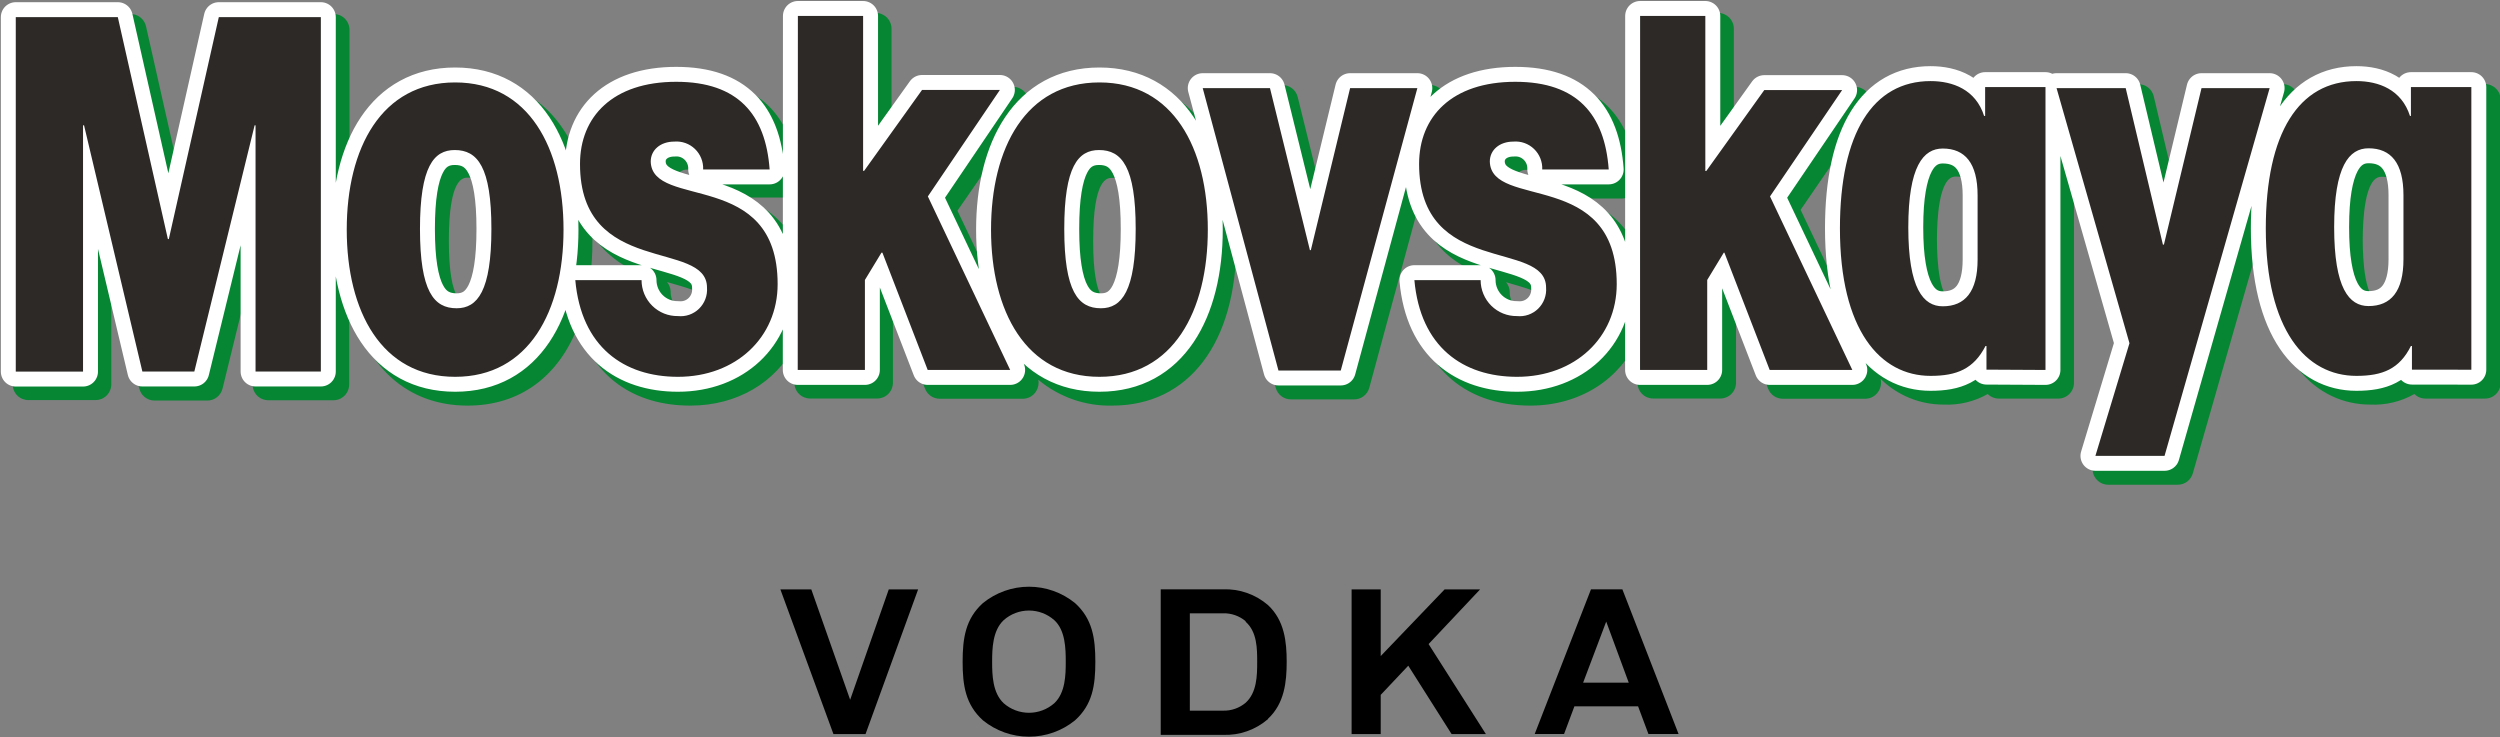<svg xmlns="http://www.w3.org/2000/svg" width="339" height="100" viewBox="0 0 339 100" fill="none"><rect x="0" y="0" width="339" height="100" fill="#808080" stroke="none"/><g clip-path="url(#clip0)"><path d="M117.367 99.54H113.014L105.82 79.923H110.013L115.281 94.888L120.517 79.923H124.498L117.367 99.54Z" fill="black"></path><path d="M142.963 84.095C142.015 83.253 140.795 82.789 139.53 82.789C138.266 82.789 137.045 83.253 136.098 84.095C134.597 85.507 134.534 87.935 134.534 89.743C134.534 91.55 134.597 93.946 136.098 95.358C137.048 96.193 138.268 96.653 139.53 96.653C140.793 96.653 142.012 96.193 142.963 95.358C144.463 93.946 144.516 91.54 144.516 89.743C144.516 87.946 144.463 85.464 142.963 84.095ZM145.772 97.679C144.005 99.113 141.802 99.895 139.53 99.895C137.259 99.895 135.056 99.113 133.288 97.679C130.926 95.54 130.532 92.951 130.532 89.743C130.532 86.534 130.926 83.902 133.288 81.774C135.056 80.34 137.259 79.558 139.53 79.558C141.802 79.558 144.005 80.34 145.772 81.774C148.135 83.913 148.529 86.534 148.529 89.743C148.529 92.951 148.135 95.551 145.772 97.679Z" fill="black"></path><path d="M168.909 84.234C168.052 83.513 166.962 83.133 165.844 83.164H161.342V96.364H165.844C166.962 96.396 168.052 96.016 168.909 95.294C170.442 93.914 170.474 91.582 170.474 89.785C170.474 87.988 170.474 85.689 168.909 84.309V84.234ZM171.943 97.508C170.251 98.969 168.073 99.734 165.844 99.647H157.394V79.913H165.844C168.073 79.828 170.251 80.592 171.943 82.052C174.177 84.127 174.475 87.036 174.475 89.743C174.475 92.449 174.177 95.39 171.943 97.465" fill="black"></path><path d="M196.836 99.54L190.961 90.267L187.225 94.224V99.54H183.277V79.923H187.225V88.962L195.888 79.923H200.699L193.717 87.336L201.486 99.54H196.836Z" fill="black"></path><path d="M217.802 84.287L214.673 92.566H220.856L217.802 84.287ZM223.527 99.53L222.123 95.775H213.491L212.087 99.53H208.106L215.737 79.913H219.994L227.614 99.53H223.527Z" fill="black"></path><path d="M325.484 28.174V36.903C325.484 41.085 323.802 41.085 322.898 41.085C320.631 41.085 320.386 35.105 320.386 32.528C320.386 29.95 320.631 23.971 322.898 23.971C323.802 23.971 325.484 23.971 325.484 28.142V28.174ZM267.737 28.142V36.87C267.737 41.053 266.055 41.053 265.161 41.053C262.884 41.053 262.65 35.073 262.65 32.496C262.65 29.918 262.884 23.939 265.161 23.939C266.055 23.939 267.737 23.939 267.737 28.11V28.142ZM221.974 33.715C221.237 32.098 220.168 30.656 218.836 29.485C217.504 28.314 215.94 27.441 214.247 26.923H219.898C220.194 26.923 220.488 26.862 220.759 26.742C221.03 26.622 221.273 26.447 221.473 26.227C221.701 25.977 221.868 25.677 221.963 25.35L221.974 33.715ZM206.01 23.329C206.295 23.109 206.651 23.003 207.01 23.029C208.181 23.029 208.766 23.575 208.766 24.645C208.768 24.832 208.794 25.019 208.841 25.201C206.818 24.623 205.946 24.131 205.935 23.521C205.931 23.486 205.936 23.449 205.949 23.416C205.962 23.382 205.983 23.353 206.01 23.329ZM207.489 42.358C207.121 42.368 206.755 42.303 206.413 42.165C206.071 42.028 205.761 41.821 205.501 41.559C205.242 41.296 205.039 40.983 204.905 40.638C204.771 40.294 204.709 39.925 204.722 39.555C204.704 39.085 204.531 38.634 204.232 38.272L204.913 38.475C208 39.352 209.298 39.844 209.298 40.614C209.298 41.684 208.99 42.304 207.489 42.304V42.358ZM153.616 32.677C153.616 41.234 151.69 41.234 151.051 41.234C150.21 41.234 148.231 41.234 148.231 32.677C148.231 24.12 150.168 24.12 150.796 24.12C151.647 24.12 153.616 24.12 153.616 32.677ZM107.789 32.752C106.202 29.903 103.595 27.769 100.498 26.784H106.118C106.415 26.783 106.709 26.72 106.982 26.601C107.255 26.481 107.5 26.307 107.704 26.088V26.024L107.789 32.752ZM80.331 31.929C82.167 34.598 84.862 36.551 87.961 37.459H80.054C80.241 35.904 80.333 34.34 80.331 32.774V31.929ZM92.229 23.297C92.515 23.077 92.871 22.971 93.23 22.997C94.4 22.997 94.986 23.543 94.986 24.612C94.988 24.8 95.013 24.987 95.06 25.169C93.038 24.591 92.165 24.099 92.155 23.489C92.151 23.453 92.156 23.417 92.168 23.384C92.181 23.35 92.202 23.32 92.229 23.297ZM93.719 42.326C93.35 42.337 92.983 42.273 92.64 42.136C92.297 42 91.985 41.794 91.725 41.531C91.464 41.268 91.26 40.954 91.126 40.609C90.991 40.263 90.928 39.894 90.941 39.523C90.923 39.053 90.751 38.602 90.452 38.239L91.133 38.443C94.23 39.32 95.518 39.812 95.518 40.582C95.518 41.652 95.209 42.272 93.719 42.272V42.326ZM66.251 32.645C66.251 41.202 64.324 41.202 63.686 41.202C62.845 41.202 60.865 41.202 60.865 32.645C60.865 24.088 62.792 24.088 63.43 24.088C64.271 24.088 66.251 24.088 66.251 32.645ZM336.882 11.253H328.687C328.383 11.251 328.083 11.316 327.805 11.441C327.528 11.567 327.281 11.75 327.08 11.98C325.34 10.922 323.334 10.388 321.301 10.44C319.36 10.419 317.442 10.854 315.697 11.71C313.953 12.566 312.432 13.82 311.255 15.371L311.595 14.173C311.689 13.852 311.708 13.514 311.649 13.185C311.589 12.857 311.455 12.546 311.255 12.279C311.055 12.009 310.795 11.789 310.496 11.639C310.196 11.488 309.865 11.411 309.531 11.413H300.293C299.804 11.4 299.325 11.556 298.937 11.857C298.55 12.157 298.277 12.582 298.164 13.06L295.067 25.81L292.055 13.082C291.947 12.599 291.676 12.169 291.288 11.865C290.9 11.561 290.419 11.401 289.927 11.413H280.551C280.371 11.413 280.193 11.434 280.018 11.477C279.716 11.331 279.385 11.255 279.05 11.253H270.866C270.56 11.25 270.257 11.313 269.978 11.439C269.699 11.565 269.45 11.749 269.248 11.98C267.508 10.922 265.502 10.388 263.469 10.44C259.127 10.44 249.027 12.579 249.027 32.592C249.008 35.05 249.204 37.506 249.612 39.93L244.163 28.452L253.284 15.157C253.513 14.834 253.648 14.453 253.674 14.057C253.701 13.662 253.617 13.267 253.432 12.916C253.248 12.565 252.97 12.273 252.63 12.072C252.29 11.871 251.901 11.769 251.507 11.777H240.949C240.608 11.775 240.271 11.855 239.968 12.012C239.664 12.168 239.402 12.396 239.204 12.675L235.107 18.366V3.893C235.107 3.326 234.882 2.782 234.483 2.381C234.084 1.98 233.543 1.754 232.978 1.754H224.134C223.569 1.754 223.028 1.98 222.629 2.381C222.23 2.782 222.005 3.326 222.005 3.893V23.714C221.058 15.157 215.971 10.654 207.223 10.654C202.466 10.654 198.581 12.044 195.92 14.494L195.984 14.269C196.074 13.948 196.088 13.611 196.025 13.285C195.962 12.958 195.824 12.65 195.622 12.386C195.423 12.119 195.164 11.903 194.867 11.754C194.569 11.606 194.241 11.529 193.909 11.531H184.788C184.298 11.518 183.818 11.676 183.43 11.978C183.042 12.28 182.77 12.708 182.66 13.189L179.35 26.848L175.976 13.178C175.864 12.699 175.591 12.274 175.203 11.974C174.815 11.674 174.337 11.518 173.848 11.531H164.727C164.395 11.528 164.068 11.603 163.771 11.749C163.473 11.896 163.214 12.111 163.013 12.376C162.813 12.641 162.676 12.948 162.611 13.274C162.547 13.6 162.557 13.937 162.641 14.258L163.439 17.232C162.024 15.159 160.112 13.478 157.88 12.343C155.648 11.209 153.168 10.657 150.668 10.739C140.281 10.739 133.821 19.221 133.821 32.87C133.82 34.414 133.909 35.957 134.087 37.491L129.83 28.57L139.11 15.157C139.339 14.833 139.475 14.451 139.501 14.055C139.526 13.658 139.442 13.262 139.256 12.911C139.07 12.56 138.791 12.268 138.449 12.068C138.108 11.867 137.717 11.767 137.322 11.777H126.765C126.423 11.775 126.086 11.855 125.783 12.012C125.479 12.168 125.217 12.396 125.019 12.675L120.89 18.366V3.893C120.89 3.326 120.665 2.782 120.266 2.381C119.867 1.98 119.326 1.754 118.761 1.754H109.917C109.353 1.754 108.811 1.98 108.412 2.381C108.013 2.782 107.789 3.326 107.789 3.893V21.083C106.182 14.237 101.297 10.654 93.496 10.654C85.162 10.654 79.511 14.868 78.447 21.575C75.829 14.697 70.561 10.729 63.452 10.729C55.182 10.729 49.403 16.077 47.392 25.179V4.043C47.392 3.476 47.167 2.932 46.768 2.531C46.369 2.129 45.828 1.904 45.263 1.904H31.428C30.933 1.893 30.449 2.056 30.061 2.364C29.672 2.673 29.403 3.107 29.299 3.594L24.553 24.666L19.806 3.594C19.702 3.107 19.433 2.673 19.044 2.364C18.656 2.056 18.172 1.893 17.677 1.904H3.842C3.278 1.904 2.736 2.129 2.337 2.531C1.938 2.932 1.714 3.476 1.714 4.043V52.113C1.714 52.68 1.938 53.224 2.337 53.625C2.736 54.027 3.278 54.252 3.842 54.252H12.963C13.527 54.252 14.069 54.027 14.468 53.625C14.867 53.224 15.091 52.68 15.091 52.113V36.614L18.88 52.658C18.99 53.139 19.262 53.566 19.65 53.868C20.038 54.171 20.518 54.329 21.009 54.316H28.054C28.543 54.329 29.022 54.173 29.41 53.873C29.797 53.573 30.07 53.148 30.183 52.669L34.248 36.09V52.134C34.248 52.702 34.472 53.246 34.871 53.647C35.271 54.048 35.812 54.273 36.377 54.273H45.221C45.785 54.273 46.327 54.048 46.726 53.647C47.125 53.246 47.349 52.702 47.349 52.134V40.55C49.361 49.62 55.139 55.001 63.409 55.001C70.497 55.001 75.744 51.065 78.372 44.23C80.501 51.054 85.918 55.001 93.623 55.001C100.009 55.001 105.213 51.792 107.714 46.936V51.899C107.714 52.466 107.938 53.01 108.338 53.411C108.737 53.813 109.278 54.038 109.843 54.038H118.953C119.517 54.038 120.059 53.813 120.458 53.411C120.857 53.01 121.081 52.466 121.081 51.899V41.416L125.424 52.68C125.576 53.091 125.851 53.445 126.211 53.694C126.571 53.942 126.998 54.074 127.435 54.07H138.684C139.049 54.072 139.408 53.979 139.726 53.801C140.045 53.623 140.313 53.366 140.504 53.054C140.79 52.591 140.896 52.039 140.802 51.503C143.608 53.843 147.161 55.085 150.806 55.001C161.204 55.001 167.654 46.519 167.654 32.87V32.624L172.975 52.551C173.095 53.022 173.372 53.437 173.759 53.729C174.146 54.021 174.62 54.171 175.103 54.156H183.554C184.036 54.172 184.509 54.023 184.895 53.733C185.282 53.444 185.559 53.031 185.682 52.562L192.44 27.639C193.643 33.704 197.847 36.197 201.774 37.555H193.59C193.291 37.554 192.995 37.617 192.722 37.738C192.449 37.86 192.204 38.038 192.004 38.261C191.802 38.481 191.648 38.742 191.553 39.026C191.458 39.309 191.423 39.61 191.45 39.908C192.291 49.364 198.294 55.001 207.51 55.001C214.258 55.001 219.749 51.385 222.037 45.994V51.899C222.037 52.466 222.262 53.01 222.661 53.411C223.06 53.813 223.601 54.038 224.166 54.038H233.276C233.84 54.038 234.382 53.813 234.781 53.411C235.18 53.01 235.405 52.466 235.405 51.899V41.406L239.747 52.68C239.9 53.091 240.175 53.445 240.534 53.694C240.894 53.942 241.321 54.074 241.758 54.07H252.912C253.276 54.072 253.635 53.979 253.954 53.801C254.272 53.623 254.54 53.366 254.732 53.054C254.89 52.808 254.996 52.532 255.043 52.243C255.091 51.954 255.079 51.659 255.008 51.375C257.282 53.614 260.339 54.866 263.522 54.862C265.621 54.962 267.705 54.465 269.535 53.428C269.734 53.627 269.97 53.783 270.23 53.89C270.489 53.996 270.767 54.05 271.047 54.049H279.103C279.668 54.049 280.209 53.823 280.608 53.422C281.007 53.021 281.232 52.477 281.232 51.91V23.831L288.235 48.316L283.85 62.938C283.747 63.26 283.722 63.603 283.777 63.938C283.832 64.273 283.965 64.589 284.165 64.862C284.366 65.135 284.628 65.356 284.931 65.506C285.233 65.657 285.566 65.734 285.904 65.729H295.28C295.75 65.734 296.209 65.583 296.584 65.298C296.96 65.014 297.231 64.612 297.355 64.157L306.934 30.795C306.934 31.415 306.934 32.057 306.934 32.709C306.934 49.043 314.384 54.862 321.386 54.862C323.482 54.963 325.563 54.466 327.389 53.428C327.589 53.628 327.827 53.785 328.088 53.892C328.349 53.998 328.629 54.052 328.911 54.049H336.967C337.532 54.049 338.073 53.823 338.472 53.422C338.871 53.021 339.096 52.477 339.096 51.91V13.542C339.096 12.974 338.871 12.43 338.472 12.029C338.073 11.628 337.532 11.402 336.967 11.402" fill="#068633"></path><path d="M22.892 32.421H22.765L15.975 2.321H2.139V50.391H11.26V16.997H11.398L19.306 50.38H26.351L34.525 16.997H34.652V50.38H43.507V2.321H29.672L22.892 32.421ZM47.019 31.137C47.019 42.197 51.723 51.096 61.717 51.096C71.71 51.096 76.414 42.197 76.414 31.137C76.414 20.077 71.71 11.178 61.717 11.178C51.723 11.178 47.019 20.077 47.019 31.137ZM56.949 31.041C56.949 22.569 58.833 20.345 61.663 20.345C64.75 20.345 66.634 22.623 66.634 31.041C66.634 39.459 64.75 41.801 61.919 41.801C58.833 41.801 56.949 39.523 56.949 31.041ZM191.791 37.983C192.6 47.043 198.379 51.096 205.712 51.096C213.587 51.096 219.228 45.748 219.228 38.528C219.228 22.847 202.199 28.452 202.019 21.906C202.019 20.334 203.338 19.2 205.211 19.2C205.723 19.157 206.238 19.224 206.721 19.396C207.205 19.569 207.647 19.843 208.017 20.2C208.388 20.557 208.678 20.989 208.87 21.468C209.061 21.946 209.149 22.46 209.128 22.976H218.142C217.599 15.553 213.885 11.092 205.477 11.092C196.868 11.092 192.43 15.82 192.43 22.238C192.43 37.587 209.649 32.442 209.649 38.999C209.69 39.526 209.614 40.055 209.428 40.549C209.243 41.043 208.951 41.49 208.575 41.859C208.198 42.227 207.745 42.508 207.249 42.681C206.752 42.854 206.224 42.915 205.701 42.86C205.057 42.87 204.418 42.751 203.821 42.511C203.223 42.27 202.68 41.912 202.221 41.459C201.762 41.005 201.398 40.464 201.15 39.867C200.901 39.27 200.773 38.63 200.773 37.983H191.791ZM78.01 37.983C78.819 47.043 84.598 51.096 91.931 51.096C99.796 51.096 105.447 45.748 105.447 38.528C105.447 22.847 88.419 28.452 88.238 21.906C88.238 20.334 89.558 19.2 91.431 19.2C91.942 19.157 92.457 19.224 92.941 19.396C93.425 19.569 93.867 19.843 94.237 20.2C94.607 20.557 94.898 20.989 95.089 21.468C95.281 21.946 95.369 22.46 95.347 22.976H104.362C103.819 15.553 100.105 11.092 91.697 11.092C83.087 11.092 78.649 15.82 78.649 22.238C78.649 37.587 95.869 32.442 95.869 38.999C95.909 39.526 95.834 40.055 95.648 40.549C95.462 41.043 95.171 41.49 94.794 41.859C94.417 42.227 93.965 42.508 93.468 42.681C92.972 42.854 92.443 42.915 91.921 42.86C91.277 42.87 90.638 42.751 90.04 42.511C89.443 42.27 88.899 41.912 88.441 41.459C87.982 41.005 87.618 40.464 87.369 39.867C87.121 39.27 86.993 38.63 86.993 37.983H78.01ZM108.172 50.166H117.282V37.961L119.527 34.261H119.655L125.796 50.166H136.981L125.817 26.634L135.587 12.194H125.03L117.175 23.168H117.037V2.161H108.193L108.172 50.166ZM134.385 31.137C134.385 42.197 139.089 51.096 149.082 51.096C159.076 51.096 163.78 42.197 163.78 31.137C163.78 20.077 159.086 11.178 149.082 11.178C139.078 11.178 134.385 20.077 134.385 31.137ZM144.314 31.041C144.314 22.569 146.198 20.345 149.029 20.345C152.115 20.345 153.999 22.623 153.999 31.041C153.999 39.459 152.115 41.801 149.284 41.801C146.198 41.801 144.314 39.523 144.314 31.041ZM177.626 33.929L172.209 11.948H163.088L173.358 50.241H181.808L192.195 11.948H183.075L177.753 33.907L177.626 33.929ZM222.389 50.166H231.499V37.961L233.744 34.261H233.829L239.97 50.166H251.177L240.013 26.634L249.793 12.215H239.236L231.371 23.19H231.243V2.161H222.399L222.389 50.166ZM277.368 50.166V11.809H269.184V15.724H269.046C267.907 12.14 264.789 10.996 261.788 10.996C253.997 10.996 249.495 18.013 249.495 30.977C249.495 44.754 254.944 50.968 261.788 50.968C265.353 50.968 267.641 50.016 269.237 46.914H269.365V50.123L277.368 50.166ZM268.163 35.191C268.163 39.544 266.46 41.534 263.437 41.534C260.809 41.534 258.765 39.149 258.765 30.838C258.765 22.526 260.809 20.141 263.437 20.141C266.46 20.141 268.163 22.131 268.163 26.495V35.191ZM298.526 11.948L293.428 33.169H293.29L288.245 11.948H278.869L288.756 46.54L284.137 61.814H293.513L307.764 11.948H298.526ZM335.115 50.134V11.809H326.921V15.724H326.793C325.643 12.14 322.536 10.996 319.535 10.996C311.744 10.996 307.242 18.013 307.242 30.977C307.242 44.754 312.681 50.968 319.535 50.968C323.1 50.968 325.377 50.016 326.921 46.914H327.059V50.123L335.115 50.134ZM325.91 35.159C325.91 39.512 324.207 41.502 321.174 41.502C318.545 41.502 316.512 39.117 316.512 30.805C316.512 22.494 318.545 20.109 321.174 20.109C324.207 20.109 325.91 22.099 325.91 26.463V35.159Z" fill="white"></path><path d="M22.892 32.421H22.765L15.975 2.321H2.139V50.391H11.26V16.997H11.398L19.306 50.38H26.351L34.525 16.997H34.652V50.38H43.507V2.321H29.672L22.892 32.421ZM47.019 31.137C47.019 42.197 51.723 51.096 61.717 51.096C71.71 51.096 76.414 42.197 76.414 31.137C76.414 20.077 71.71 11.178 61.717 11.178C51.723 11.178 47.019 20.077 47.019 31.137ZM56.949 31.041C56.949 22.569 58.833 20.345 61.663 20.345C64.75 20.345 66.634 22.623 66.634 31.041C66.634 39.459 64.75 41.801 61.919 41.801C58.833 41.801 56.949 39.523 56.949 31.041ZM191.791 37.983C192.6 47.043 198.379 51.096 205.712 51.096C213.587 51.096 219.228 45.748 219.228 38.528C219.228 22.847 202.199 28.452 202.019 21.906C202.019 20.334 203.338 19.2 205.211 19.2C205.723 19.157 206.238 19.224 206.721 19.396C207.205 19.569 207.647 19.843 208.017 20.2C208.388 20.557 208.678 20.989 208.87 21.468C209.061 21.946 209.149 22.46 209.128 22.976H218.142C217.599 15.553 213.885 11.092 205.477 11.092C196.868 11.092 192.43 15.82 192.43 22.238C192.43 37.587 209.649 32.442 209.649 38.999C209.69 39.526 209.614 40.055 209.428 40.549C209.243 41.043 208.951 41.49 208.575 41.859C208.198 42.227 207.745 42.508 207.249 42.681C206.752 42.854 206.224 42.915 205.701 42.86C205.057 42.87 204.418 42.751 203.821 42.511C203.223 42.27 202.68 41.912 202.221 41.459C201.762 41.005 201.398 40.464 201.15 39.867C200.901 39.27 200.773 38.63 200.773 37.983H191.791ZM78.01 37.983C78.819 47.043 84.598 51.096 91.931 51.096C99.796 51.096 105.447 45.748 105.447 38.528C105.447 22.847 88.419 28.452 88.238 21.906C88.238 20.334 89.558 19.2 91.431 19.2C91.942 19.157 92.457 19.224 92.941 19.396C93.425 19.569 93.867 19.843 94.237 20.2C94.607 20.557 94.898 20.989 95.089 21.468C95.281 21.946 95.369 22.46 95.347 22.976H104.362C103.819 15.553 100.105 11.092 91.697 11.092C83.087 11.092 78.649 15.82 78.649 22.238C78.649 37.587 95.869 32.442 95.869 38.999C95.909 39.526 95.834 40.055 95.648 40.549C95.462 41.043 95.171 41.49 94.794 41.859C94.417 42.227 93.965 42.508 93.468 42.681C92.972 42.854 92.443 42.915 91.921 42.86C91.277 42.87 90.638 42.751 90.04 42.511C89.443 42.27 88.899 41.912 88.441 41.459C87.982 41.005 87.618 40.464 87.369 39.867C87.121 39.27 86.993 38.63 86.993 37.983H78.01ZM108.172 50.166H117.282V37.961L119.527 34.261H119.655L125.796 50.166H136.981L125.817 26.634L135.587 12.194H125.03L117.175 23.168H117.037V2.161H108.193L108.172 50.166ZM134.385 31.137C134.385 42.197 139.089 51.096 149.082 51.096C159.076 51.096 163.78 42.197 163.78 31.137C163.78 20.077 159.086 11.178 149.082 11.178C139.078 11.178 134.385 20.077 134.385 31.137V31.137ZM144.314 31.041C144.314 22.569 146.198 20.345 149.029 20.345C152.115 20.345 153.999 22.623 153.999 31.041C153.999 39.459 152.115 41.801 149.284 41.801C146.198 41.801 144.314 39.523 144.314 31.041V31.041ZM177.626 33.929L172.209 11.948H163.088L173.358 50.241H181.808L192.195 11.948H183.075L177.753 33.907L177.626 33.929ZM222.389 50.166H231.499V37.961L233.744 34.261H233.829L239.97 50.166H251.177L240.013 26.634L249.793 12.215H239.236L231.371 23.19H231.243V2.161H222.399L222.389 50.166ZM277.368 50.166V11.809H269.184V15.724H269.046C267.907 12.14 264.789 10.996 261.788 10.996C253.997 10.996 249.495 18.013 249.495 30.977C249.495 44.754 254.944 50.968 261.788 50.968C265.353 50.968 267.641 50.016 269.237 46.914H269.365V50.123L277.368 50.166ZM268.163 35.191C268.163 39.544 266.46 41.534 263.437 41.534C260.809 41.534 258.765 39.149 258.765 30.838C258.765 22.526 260.809 20.141 263.437 20.141C266.46 20.141 268.163 22.131 268.163 26.495V35.191ZM298.526 11.948L293.428 33.169H293.29L288.245 11.948H278.869L288.756 46.54L284.137 61.814H293.513L307.764 11.948H298.526ZM335.115 50.134V11.809H326.921V15.724H326.793C325.643 12.14 322.536 10.996 319.535 10.996C311.744 10.996 307.242 18.013 307.242 30.977C307.242 44.754 312.681 50.968 319.535 50.968C323.1 50.968 325.377 50.016 326.921 46.914H327.059V50.123L335.115 50.134ZM325.91 35.159C325.91 39.512 324.207 41.502 321.174 41.502C318.545 41.502 316.512 39.117 316.512 30.805C316.512 22.494 318.545 20.109 321.174 20.109C324.207 20.109 325.91 22.099 325.91 26.463V35.159Z" stroke="white" stroke-width="4.05" stroke-linecap="round" stroke-linejoin="round"></path><path d="M22.892 32.421H22.765L15.975 2.321H2.139V50.391H11.26V16.997H11.398L19.306 50.38H26.351L34.525 16.997H34.652V50.38H43.507V2.321H29.672L22.892 32.421ZM47.019 31.137C47.019 42.197 51.723 51.096 61.717 51.096C71.71 51.096 76.414 42.197 76.414 31.137C76.414 20.077 71.71 11.178 61.717 11.178C51.723 11.178 47.019 20.077 47.019 31.137ZM56.949 31.041C56.949 22.569 58.833 20.345 61.663 20.345C64.75 20.345 66.634 22.623 66.634 31.041C66.634 39.459 64.75 41.801 61.919 41.801C58.833 41.801 56.949 39.523 56.949 31.041ZM191.791 37.983C192.6 47.043 198.379 51.096 205.712 51.096C213.587 51.096 219.228 45.748 219.228 38.528C219.228 22.847 202.199 28.452 202.019 21.906C202.019 20.334 203.338 19.2 205.211 19.2C205.723 19.157 206.238 19.224 206.721 19.396C207.205 19.569 207.647 19.843 208.017 20.2C208.388 20.557 208.678 20.989 208.87 21.468C209.061 21.946 209.149 22.46 209.128 22.976H218.142C217.599 15.553 213.885 11.092 205.477 11.092C196.868 11.092 192.43 15.82 192.43 22.238C192.43 37.587 209.649 32.442 209.649 38.999C209.69 39.526 209.614 40.055 209.428 40.549C209.243 41.043 208.951 41.49 208.575 41.859C208.198 42.227 207.745 42.508 207.249 42.681C206.752 42.854 206.224 42.915 205.701 42.86C205.057 42.87 204.418 42.751 203.821 42.511C203.223 42.27 202.68 41.912 202.221 41.459C201.762 41.005 201.398 40.464 201.15 39.867C200.901 39.27 200.773 38.63 200.773 37.983H191.791ZM78.01 37.983C78.819 47.043 84.598 51.096 91.931 51.096C99.796 51.096 105.447 45.748 105.447 38.528C105.447 22.847 88.419 28.452 88.238 21.906C88.238 20.334 89.558 19.2 91.431 19.2C91.942 19.157 92.457 19.224 92.941 19.396C93.425 19.569 93.867 19.843 94.237 20.2C94.607 20.557 94.898 20.989 95.089 21.468C95.281 21.946 95.369 22.46 95.347 22.976H104.362C103.819 15.553 100.105 11.092 91.697 11.092C83.087 11.092 78.649 15.82 78.649 22.238C78.649 37.587 95.869 32.442 95.869 38.999C95.909 39.526 95.834 40.055 95.648 40.549C95.462 41.043 95.171 41.49 94.794 41.859C94.417 42.227 93.965 42.508 93.468 42.681C92.972 42.854 92.443 42.915 91.921 42.86C91.277 42.87 90.638 42.751 90.04 42.511C89.443 42.27 88.899 41.912 88.441 41.459C87.982 41.005 87.618 40.464 87.369 39.867C87.121 39.27 86.993 38.63 86.993 37.983H78.01ZM108.172 50.166H117.282V37.961L119.527 34.261H119.655L125.796 50.166H136.981L125.817 26.634L135.587 12.194H125.03L117.175 23.168H117.037V2.161H108.193L108.172 50.166ZM134.385 31.137C134.385 42.197 139.089 51.096 149.082 51.096C159.076 51.096 163.78 42.197 163.78 31.137C163.78 20.077 159.086 11.178 149.082 11.178C139.078 11.178 134.385 20.077 134.385 31.137ZM144.314 31.041C144.314 22.569 146.198 20.345 149.029 20.345C152.115 20.345 153.999 22.623 153.999 31.041C153.999 39.459 152.115 41.801 149.284 41.801C146.198 41.801 144.314 39.523 144.314 31.041ZM177.626 33.929L172.209 11.948H163.088L173.358 50.241H181.808L192.195 11.948H183.075L177.753 33.907L177.626 33.929ZM222.389 50.166H231.499V37.961L233.744 34.261H233.829L239.97 50.166H251.177L240.013 26.634L249.793 12.215H239.236L231.371 23.19H231.243V2.161H222.399L222.389 50.166ZM277.368 50.166V11.809H269.184V15.724H269.046C267.907 12.14 264.789 10.996 261.788 10.996C253.997 10.996 249.495 18.013 249.495 30.977C249.495 44.754 254.944 50.968 261.788 50.968C265.353 50.968 267.641 50.016 269.237 46.914H269.365V50.123L277.368 50.166ZM268.163 35.191C268.163 39.544 266.46 41.534 263.437 41.534C260.809 41.534 258.765 39.149 258.765 30.838C258.765 22.526 260.809 20.141 263.437 20.141C266.46 20.141 268.163 22.131 268.163 26.495V35.191ZM298.526 11.948L293.428 33.169H293.29L288.245 11.948H278.869L288.756 46.54L284.137 61.814H293.513L307.764 11.948H298.526ZM335.115 50.134V11.809H326.921V15.724H326.793C325.643 12.14 322.536 10.996 319.535 10.996C311.744 10.996 307.242 18.013 307.242 30.977C307.242 44.754 312.681 50.968 319.535 50.968C323.1 50.968 325.377 50.016 326.921 46.914H327.059V50.123L335.115 50.134ZM325.91 35.159C325.91 39.512 324.207 41.502 321.174 41.502C318.545 41.502 316.512 39.117 316.512 30.805C316.512 22.494 318.545 20.109 321.174 20.109C324.207 20.109 325.91 22.099 325.91 26.463V35.159Z" fill="#2C2926"></path></g><defs><clipPath id="clip0"><rect width="339" height="99.893" fill="white"></rect></clipPath></defs></svg>